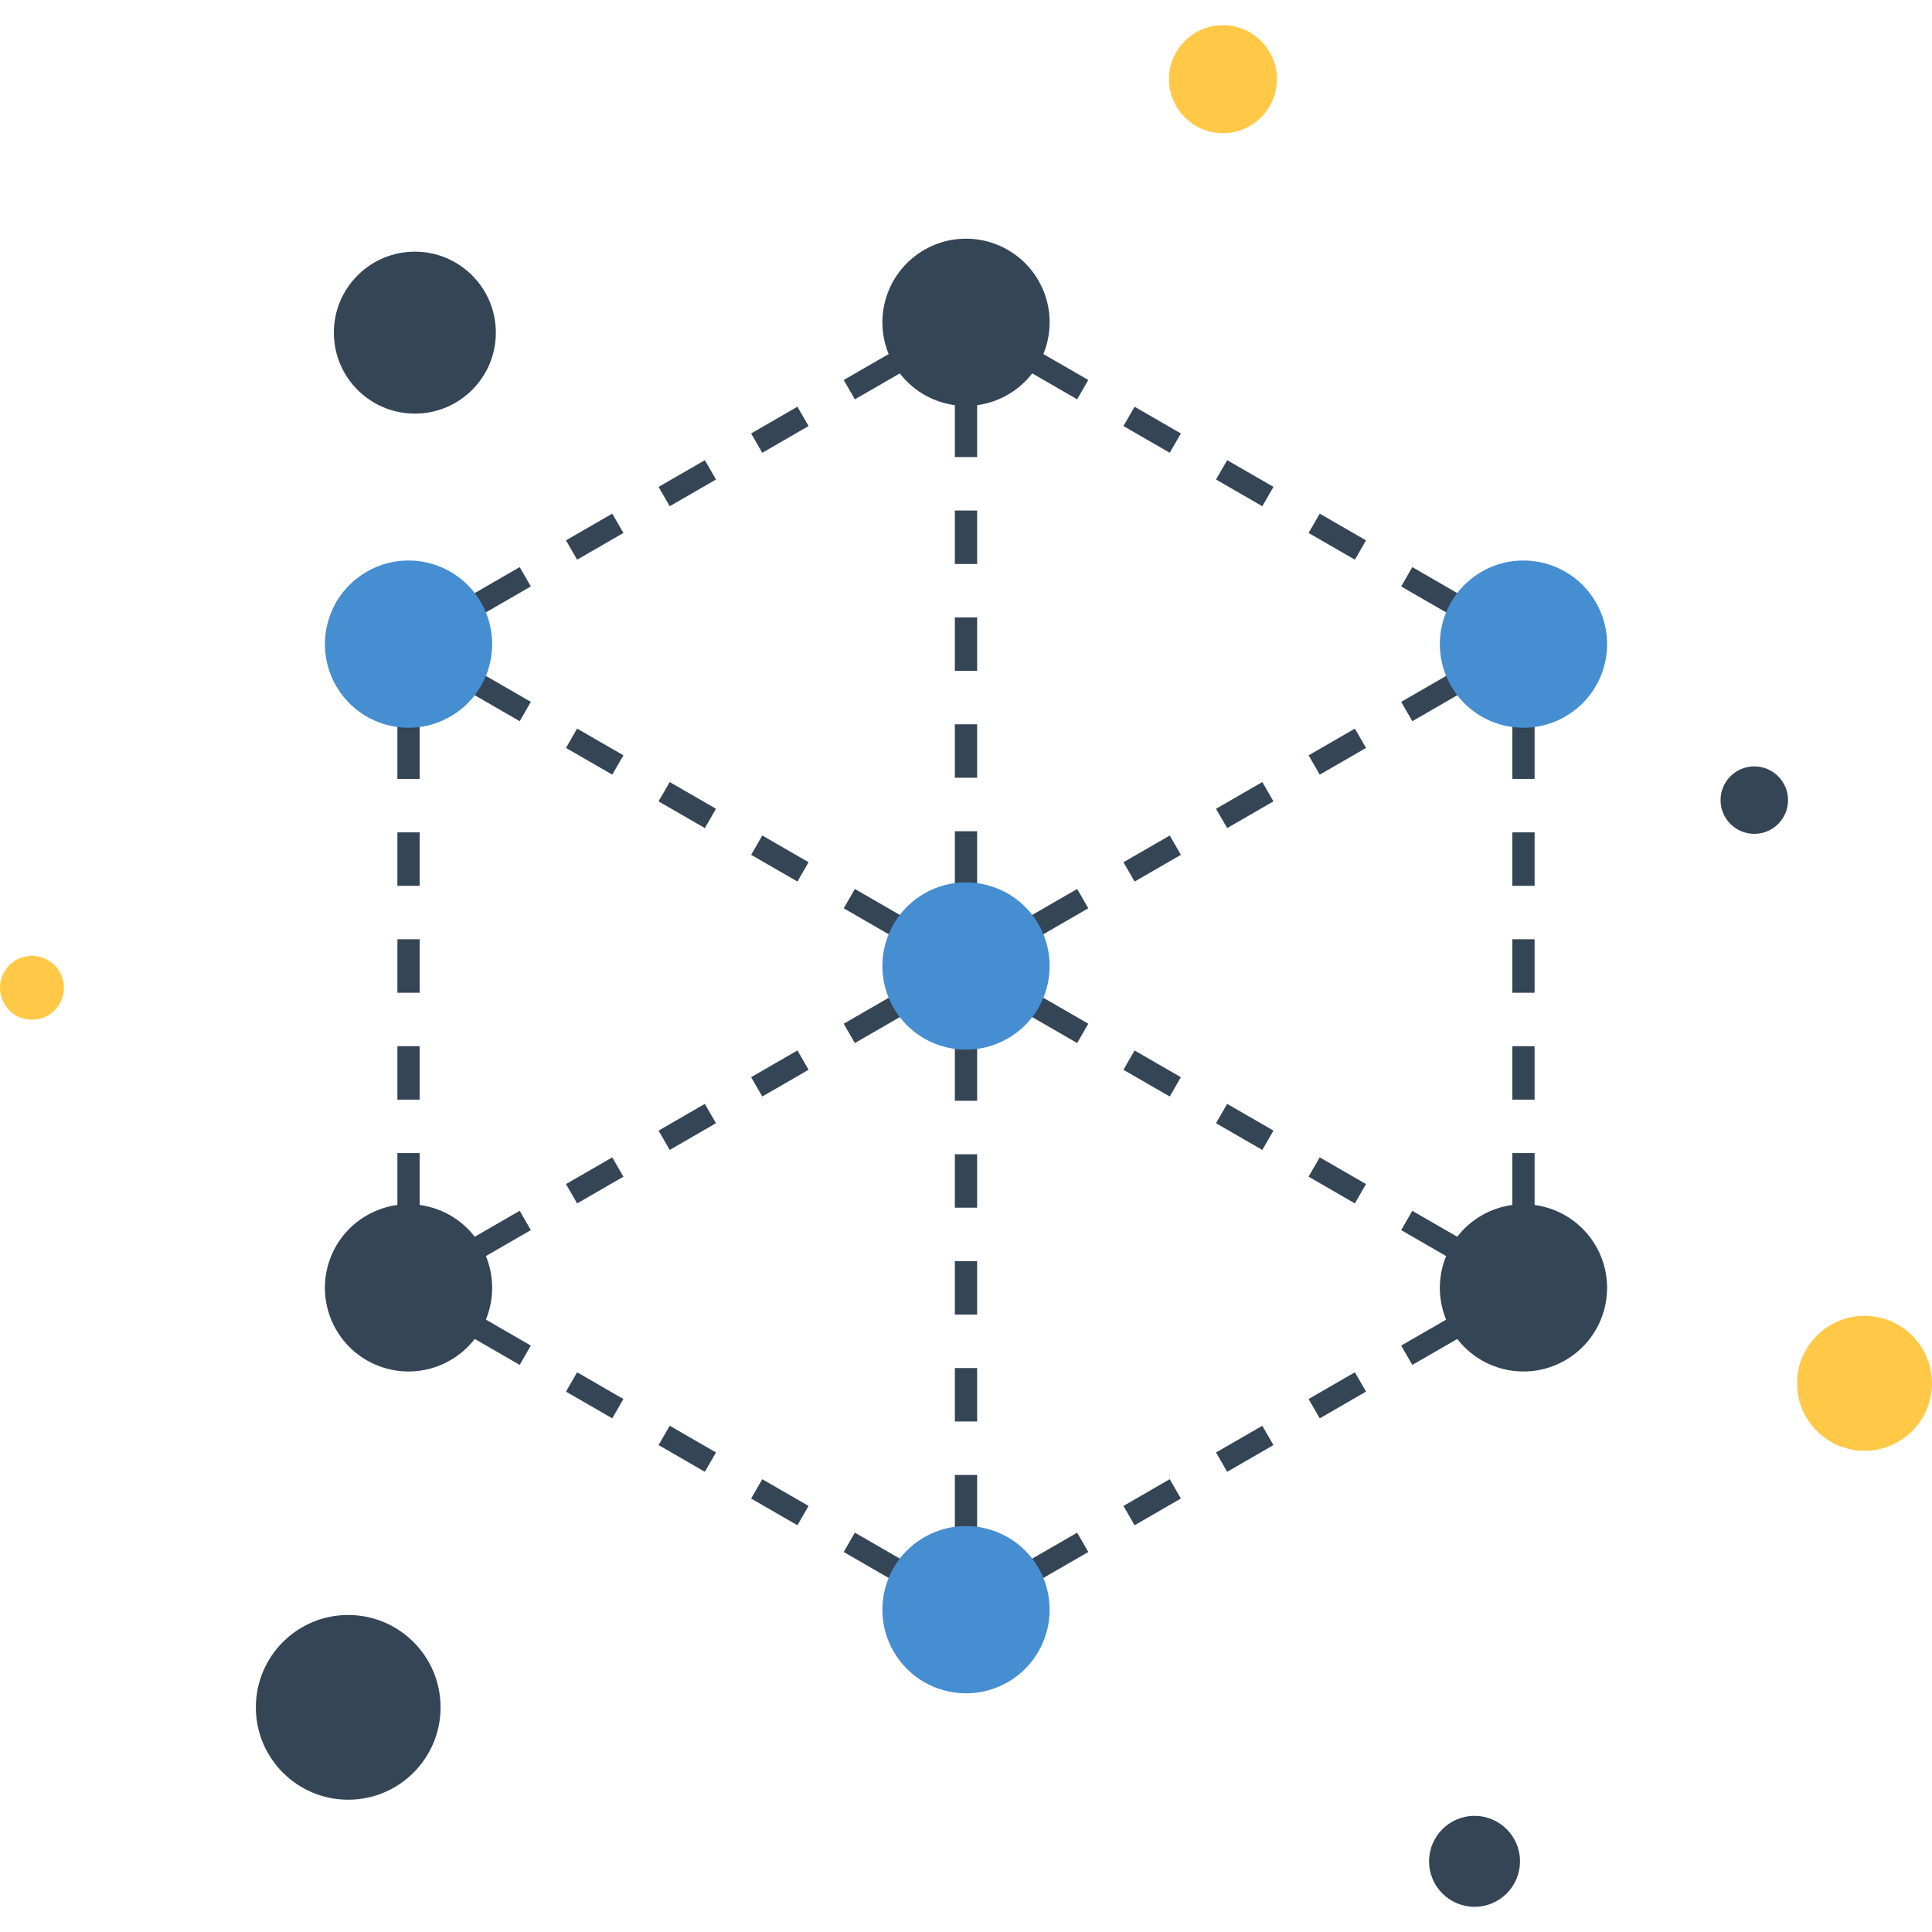 <?xml version="1.0" encoding="utf-8"?>
<!-- Generator: Adobe Illustrator 24.2.1, SVG Export Plug-In . SVG Version: 6.00 Build 0)  -->
<svg version="1.1" id="Ebene_1" xmlns="http://www.w3.org/2000/svg" xmlns:xlink="http://www.w3.org/1999/xlink" x="0px" y="0px"
	 viewBox="0 0 100 100" style="enable-background:new 0 0 100 100;" xml:space="preserve">
<style type="text/css">
	.st0{fill:#344556;}
	.st1{fill:#468ED2;}
	.st2{fill:#FFC947;}
</style>
<g>
	<g>
		<g>
			<g>
				<rect x="49.423" y="48.557" class="st0" width="1.154" height="1.443"/>
				<path class="st0" d="M50.577,45.791h-1.154v-2.767h1.154V45.791z M50.577,40.257h-1.154V37.49h1.154V40.257z M50.577,34.724
					h-1.154v-2.767h1.154V34.724z M50.577,29.191h-1.154v-2.767h1.154V29.191z M50.577,23.657h-1.154V20.89h1.154V23.657z"/>
				<rect x="49.423" y="16.681" class="st0" width="1.154" height="1.443"/>
			</g>
			<g>
				<rect x="49.423" y="50" class="st0" width="1.154" height="1.443"/>
				<path class="st0" d="M50.577,79.109h-1.154v-2.766h1.154V79.109z M50.577,73.576h-1.154V70.81h1.154V73.576z M50.577,68.043
					h-1.154v-2.767h1.154V68.043z M50.577,62.509h-1.154v-2.766h1.154V62.509z M50.577,56.976h-1.154V54.21h1.154V56.976z"/>
				<rect x="49.423" y="81.875" class="st0" width="1.154" height="1.443"/>
			</g>
			<g>
				
					<rect x="21.044" y="65.719" transform="matrix(0.866 -0.5 0.5 0.866 -30.223 19.754)" class="st0" width="1.443" height="1.155"/>
				<path class="st0" d="M25.08,65.054l-0.577-1l2.396-1.384l0.577,1L25.08,65.054z M29.872,62.288l-0.577-1l2.396-1.383l0.577,1
					L29.872,62.288z M34.664,59.521l-0.577-1l2.396-1.384l0.577,1L34.664,59.521z M39.456,56.755l-0.577-1l2.396-1.384l0.577,1
					L39.456,56.755z M44.248,53.988l-0.577-1l2.396-1.383l0.577,1L44.248,53.988z"/>
				<polygon class="st0" points="49.04,51.221 48.463,50.221 48.846,50 48.463,49.779 49.04,48.779 51.155,50 				"/>
				<path class="st0" d="M46.067,48.396l-2.396-1.383l0.577-1l2.396,1.384L46.067,48.396z M41.275,45.629l-2.396-1.384l0.577-1
					l2.396,1.383L41.275,45.629z M36.483,42.862l-2.396-1.383l0.577-1l2.396,1.383L36.483,42.862z M31.691,40.096l-2.396-1.384
					l0.577-1l2.396,1.383L31.691,40.096z M26.899,37.329l-2.396-1.384l0.577-1l2.396,1.384L26.899,37.329z"/>
				
					<rect x="21.194" y="32.981" transform="matrix(0.5 -0.866 0.866 0.5 -18.301 35.711)" class="st0" width="1.155" height="1.443"/>
			</g>
			<g>
				
					<rect x="77.516" y="33.124" transform="matrix(0.866 -0.5 0.5 0.866 -6.371 43.612)" class="st0" width="1.442" height="1.155"/>
				<path class="st0" d="M53.935,48.396l-0.577-1l2.396-1.384l0.577,1L53.935,48.396z M58.727,45.629l-0.577-1l2.396-1.383l0.577,1
					L58.727,45.629z M63.518,42.862l-0.577-1l2.396-1.383l0.577,1L63.518,42.862z M68.31,40.096l-0.577-1l2.396-1.383l0.577,1
					L68.31,40.096z M73.102,37.329l-0.577-1l2.396-1.384l0.577,1L73.102,37.329z"/>
				<polygon class="st0" points="50.962,51.221 48.847,50 50.962,48.779 51.539,49.779 51.155,50 51.539,50.221 				"/>
				<path class="st0" d="M74.92,65.054l-2.396-1.383l0.577-1l2.396,1.384L74.92,65.054z M70.128,62.288l-2.396-1.384l0.577-1
					l2.396,1.383L70.128,62.288z M65.337,59.521l-2.396-1.384l0.577-1l2.396,1.384L65.337,59.521z M60.545,56.755l-2.396-1.383
					l0.577-1l2.396,1.384L60.545,56.755z M55.753,53.988l-2.396-1.384l0.577-1l2.396,1.383L55.753,53.988z"/>
				
					<rect x="77.65" y="65.584" transform="matrix(0.5 -0.866 0.866 0.5 -18.308 100.898)" class="st0" width="1.155" height="1.442"/>
			</g>
			<g>
				<polygon class="st0" points="50,83.985 48.462,83.097 49.039,82.097 50,82.652 50.96,82.097 51.537,83.097 				"/>
				<path class="st0" d="M46.066,81.714L43.67,80.33l0.577-1l2.396,1.383L46.066,81.714z M41.274,78.947l-2.396-1.383l0.577-1
					l2.396,1.383L41.274,78.947z M36.483,76.18l-2.396-1.384l0.577-1l2.396,1.383L36.483,76.18z M31.691,73.413l-2.396-1.383
					l0.577-1l2.396,1.383L31.691,73.413z M26.899,70.647l-2.396-1.384l0.577-1l2.396,1.383L26.899,70.647z"/>
				<polygon class="st0" points="22.107,67.88 20.569,66.991 20.569,65.216 21.723,65.216 21.723,66.326 22.684,66.88 				"/>
				<path class="st0" d="M21.723,62.449h-1.154v-2.766h1.154V62.449z M21.723,56.917h-1.154V54.15h1.154V56.917z M20.569,51.383
					v-2.766h1.154v2.766H20.569z M21.723,45.85h-1.154v-2.767h1.154V45.85z M21.723,40.317h-1.154V37.55h1.154V40.317z"/>
				<polygon class="st0" points="21.723,34.784 20.569,34.784 20.569,33.008 22.107,32.12 22.684,33.12 21.723,33.674 				"/>
				<path class="st0" d="M25.08,31.737l-0.577-1l2.396-1.384l0.577,1L25.08,31.737z M29.872,28.969l-0.577-1l2.396-1.384l0.577,1
					L29.872,28.969z M34.664,26.202l-0.577-1l2.396-1.383l0.577,1L34.664,26.202z M39.456,23.436l-0.577-1l2.396-1.384l0.577,1
					L39.456,23.436z M44.248,20.669l-0.577-1l2.396-1.383l0.577,1L44.248,20.669z"/>
				<polygon class="st0" points="49.039,17.902 48.462,16.902 50,16.014 51.538,16.902 50.961,17.902 50,17.347 				"/>
				<path class="st0" d="M74.92,31.737l-2.396-1.383l0.577-1l2.396,1.384L74.92,31.737z M70.128,28.969l-2.395-1.383l0.577-0.999
					l2.395,1.383L70.128,28.969z M65.337,26.202l-2.396-1.384l0.577-1l2.396,1.383L65.337,26.202z M60.545,23.436l-2.396-1.384
					l0.577-1l2.396,1.384L60.545,23.436z M55.753,20.669l-2.396-1.384l0.577-1l2.396,1.383L55.753,20.669z"/>
				<polygon class="st0" points="79.431,34.784 78.277,34.784 78.277,33.674 77.316,33.12 77.893,32.12 79.431,33.008 				"/>
				<path class="st0" d="M79.431,62.449h-1.154v-2.766h1.154V62.449z M79.431,56.917h-1.154V54.15h1.154V56.917z M79.431,51.383
					h-1.154v-2.766h1.154V51.383z M79.431,45.85h-1.154v-2.767h1.154V45.85z M79.431,40.317h-1.154V37.55h1.154V40.317z"/>
				<polygon class="st0" points="77.893,67.88 77.316,66.88 78.277,66.326 78.277,65.216 79.431,65.216 79.431,66.991 				"/>
				<path class="st0" d="M53.934,81.714l-0.577-1l2.396-1.383l0.577,1L53.934,81.714z M58.726,78.947l-0.577-1l2.396-1.384l0.577,1
					L58.726,78.947z M63.518,76.18l-0.577-1l2.396-1.383l0.577,1L63.518,76.18z M68.31,73.413l-0.577-1l2.396-1.384l0.577,1
					L68.31,73.413z M73.102,70.647l-0.577-1l2.396-1.383l0.577,1L73.102,70.647z"/>
			</g>
		</g>
		<g>
			<path class="st1" d="M53.748,47.836c1.196,2.07,0.487,4.719-1.583,5.912c-2.072,1.197-4.718,0.487-5.913-1.583
				c-1.195-2.07-0.486-4.719,1.585-5.913C49.906,45.057,52.554,45.766,53.748,47.836z"/>
			<path class="st1" d="M24.894,31.177c1.195,2.07,0.486,4.718-1.584,5.911c-2.07,1.197-4.717,0.486-5.912-1.583
				c-1.195-2.07-0.486-4.717,1.584-5.913C21.053,28.397,23.699,29.107,24.894,31.177z"/>
			<path class="st0" d="M53.748,14.517c1.196,2.071,0.487,4.718-1.582,5.912c-2.072,1.196-4.718,0.487-5.913-1.583
				c-1.196-2.069-0.486-4.717,1.585-5.912C49.906,11.739,52.554,12.449,53.748,14.517z"/>
			<path class="st1" d="M82.603,31.177c1.195,2.07,0.486,4.718-1.585,5.911c-2.069,1.197-4.717,0.486-5.91-1.583
				c-1.197-2.07-0.487-4.718,1.582-5.913C78.76,28.396,81.406,29.107,82.603,31.177z"/>
			<path class="st0" d="M82.603,64.494c1.195,2.07,0.486,4.718-1.585,5.913c-2.071,1.197-4.717,0.487-5.91-1.584
				c-1.197-2.071-0.489-4.718,1.582-5.912C78.76,61.715,81.406,62.424,82.603,64.494z"/>
			<path class="st1" d="M53.748,81.153c1.196,2.07,0.487,4.717-1.583,5.913c-2.071,1.194-4.718,0.485-5.912-1.585
				c-1.196-2.07-0.486-4.718,1.583-5.911C49.906,78.374,52.554,79.084,53.748,81.153z"/>
			<path class="st0" d="M24.894,64.494c1.195,2.07,0.486,4.718-1.585,5.913c-2.07,1.196-4.717,0.486-5.912-1.585
				c-1.195-2.07-0.487-4.718,1.584-5.911C21.053,61.715,23.699,62.425,24.894,64.494z"/>
		</g>
	</g>
	<g>
		<circle class="st0" cx="90.802" cy="41.414" r="1.746"/>
		<path class="st2" d="M63.299,6.893c-1.543,0-2.794-1.251-2.794-2.794s1.251-2.795,2.794-2.795c1.543,0,2.794,1.253,2.794,2.795
			S64.842,6.893,63.299,6.893z"/>
		<path class="st2" d="M1.654,52.782C0.741,52.782,0,52.041,0,51.127s0.741-1.655,1.654-1.655c0.914,0,1.655,0.741,1.655,1.655
			C3.309,52.041,2.569,52.782,1.654,52.782z"/>
		<path class="st0" d="M76.322,98.696c-1.3,0-2.353-1.054-2.353-2.353c0-1.3,1.053-2.354,2.353-2.354c1.3,0,2.353,1.053,2.353,2.354
			C78.675,97.642,77.621,98.696,76.322,98.696z"/>
		<path class="st2" d="M96.508,75.093c-1.929,0-3.493-1.566-3.493-3.493c0-1.928,1.564-3.493,3.493-3.493
			c1.928,0,3.492,1.565,3.492,3.493C100,73.527,98.436,75.093,96.508,75.093z"/>
		<path class="st0" d="M18.023,93.153c-2.639,0-4.78-2.141-4.78-4.781c0-2.642,2.141-4.781,4.78-4.781
			c2.64,0,4.781,2.139,4.781,4.781C22.804,91.011,20.663,93.153,18.023,93.153z"/>
		<path class="st0" d="M21.473,21.409c-2.315,0-4.192-1.876-4.192-4.191c0-2.316,1.877-4.192,4.192-4.192s4.192,1.876,4.192,4.192
			C25.665,19.533,23.789,21.409,21.473,21.409z"/>
	</g>
</g>
</svg>

